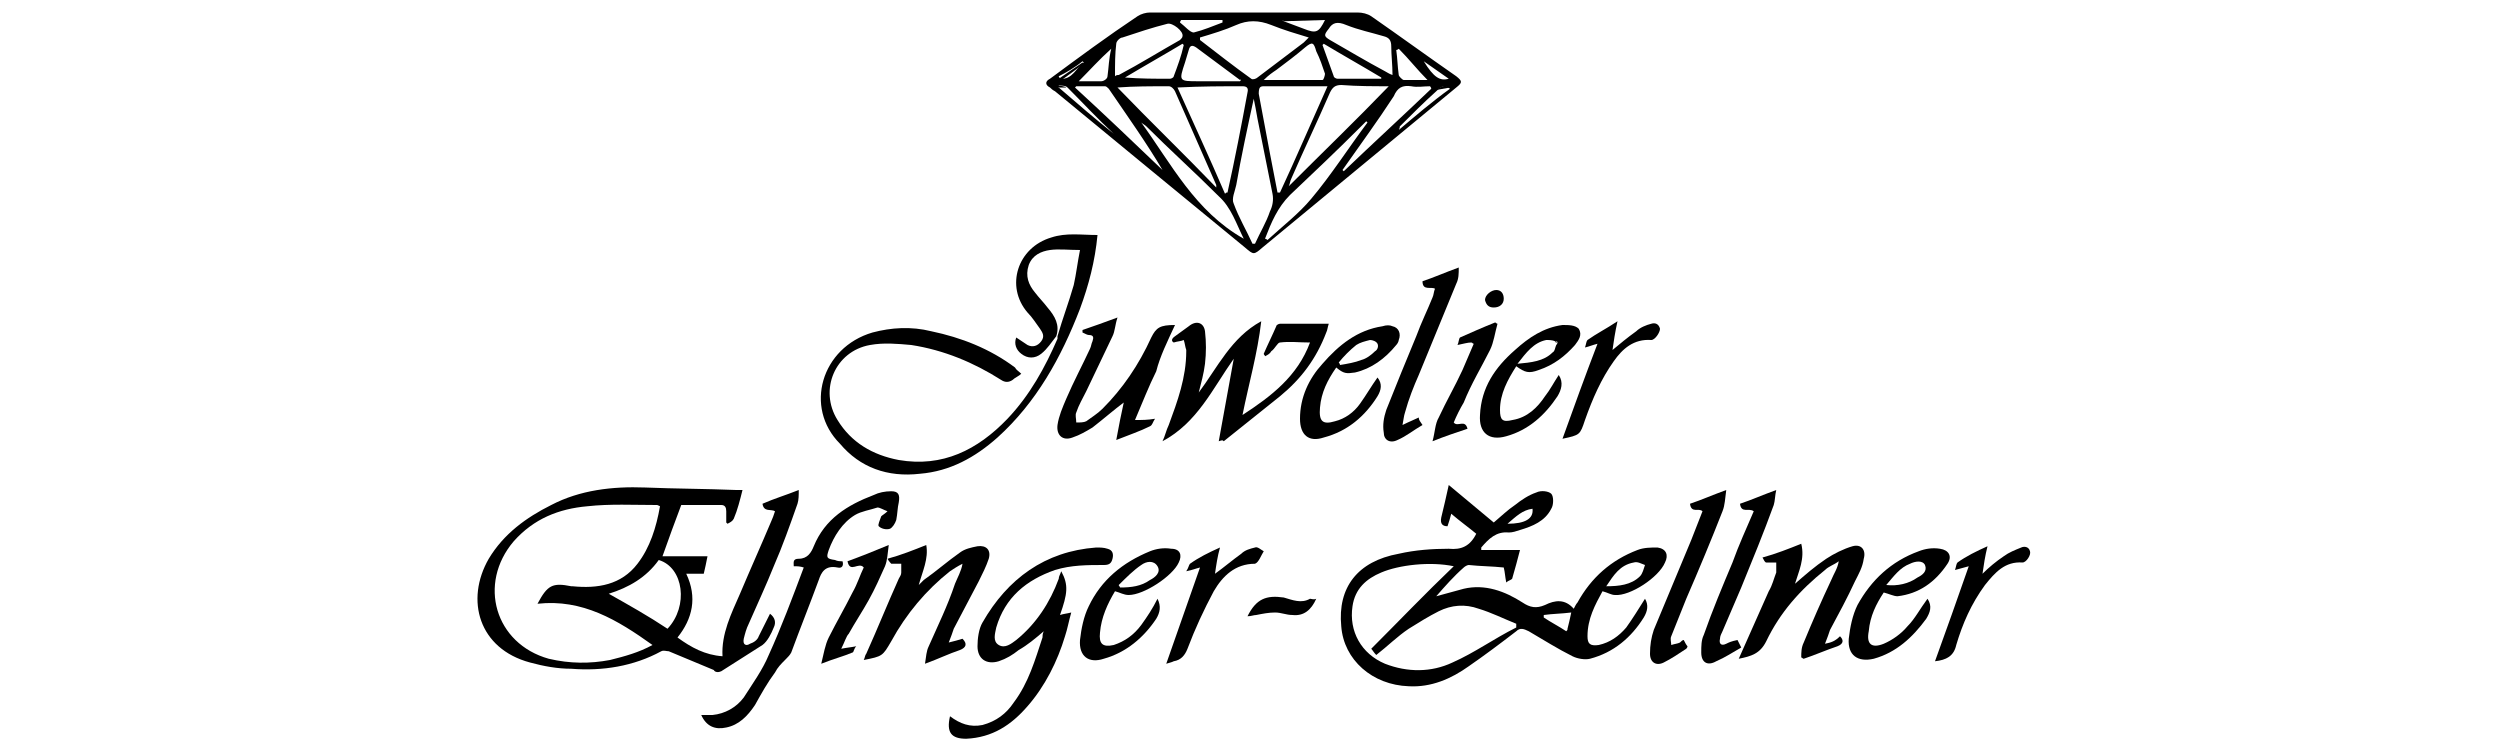 <?xml version="1.0" encoding="utf-8"?>
<!-- Generator: Adobe Illustrator 19.2.0, SVG Export Plug-In . SVG Version: 6.00 Build 0)  -->
<!DOCTYPE svg PUBLIC "-//W3C//DTD SVG 1.1//EN" "http://www.w3.org/Graphics/SVG/1.1/DTD/svg11.dtd">
<svg version="1.1" id="Refs" xmlns="http://www.w3.org/2000/svg" xmlns:xlink="http://www.w3.org/1999/xlink" x="0px" y="0px"
	 viewBox="0 0 200 60" style="enable-background:new 0 0 200 60;" xml:space="preserve">
<g id="Elfinger">
	<path d="M104.4,1.1c-1.4,0-2.7,0-4.1,0l0,0C101.7,1.1,103.1,1.1,104.4,1.1L104.4,1.1z"/>
	<path d="M124.6,27.4c-0.1,0-0.2,0-0.2-0.1C124.5,27.3,124.6,27.4,124.6,27.4L124.6,27.4L124.6,27.4z"/>
	<path d="M100.3,1.1c-1.4,0-2.8,0-4.2,0C97.5,1.1,98.9,1.1,100.3,1.1L100.3,1.1L100.3,1.1z"/>
	<path d="M84,7c0.1,0.1,0.2,0.2,0.4,0.3c5.1,4.2,10.2,8.4,15.2,12.5c0.7,0.6,0.7,0.6,1.4,0c5.2-4.3,10.3-8.5,15.5-12.8
		c0.5-0.4,0.5-0.5,0-0.9c-2.3-1.6-4.5-3.2-6.8-4.8c-0.3-0.2-0.7-0.3-1.1-0.3c-1.4,0-2.7,0-4.1,0c-1.4,0-2.7,0-4.1,0l0,0l0,0
		c-1.4,0-2.8,0-4.2,0c-1.4,0-2.8,0-4.2,0c-0.3,0-0.7,0.1-1,0.3c-2.4,1.6-4.7,3.3-7,5C83.6,6.5,83.6,6.8,84,7L84,7z M99.2,6.5
		c-0.7,0-1.3,0-2,0c-0.4,0-0.9,0-1.3,0c-1.6,0-1.6,0-1.1-1.5c0.1-0.3,0.2-0.7,0.3-1c0.1-0.4,0.3-0.4,0.6-0.2
		c1.2,0.9,2.3,1.7,3.5,2.6C99.3,6.3,99.3,6.4,99.2,6.5L99.2,6.5z M99.4,6.9c0.3,0,0.5,0.1,0.4,0.5c-0.5,2.7-1,5.3-1.6,8
		c-0.1,0-0.1,0-0.2,0.1c-1.2-2.8-2.5-5.6-3.8-8.5C96.1,6.9,97.8,6.9,99.4,6.9L99.4,6.9z M93.9,6.1c0,0.1-0.2,0.2-0.3,0.2
		c-1.2,0-2.4,0-3.6-0.1c1.5-0.9,3.1-1.8,4.6-2.7c0,0,0.1,0.1,0.1,0.1C94.5,4.5,94.2,5.3,93.9,6.1L93.9,6.1z M93.5,6.9
		c0.2,0,0.4,0.2,0.5,0.4c1.1,2.5,2.2,5,3.3,7.5c0,0,0,0.1,0,0.2c-2.6-2.7-5.3-5.3-7.9-8C90.7,6.9,92.1,6.9,93.5,6.9L93.5,6.9z
		 M91.3,9.8c0.1,0.1,0.3,0.2,0.4,0.3c1.9,1.9,3.9,3.7,5.8,5.6c1,0.9,1.4,2.2,2,3.4C95.6,16.9,93.7,13.1,91.3,9.8L91.3,9.8z M93,13.6
		c-2.3-2.2-4.6-4.4-7-6.6c0,0,0.1-0.1,0.1-0.1c0.8,0,1.5,0,2.3,0c0.1,0,0.2,0.1,0.3,0.2C90.2,9.3,91.7,11.4,93,13.6L93,13.6z
		 M100.4,19.5c-0.1,0-0.1,0-0.2,0c-0.5-1.1-1.1-2.1-1.5-3.2c-0.2-0.4,0.1-1,0.2-1.5c0.4-2.3,0.9-4.6,1.4-6.9c0.1,0.5,0.2,1,0.3,1.6
		c0.4,2,0.8,4,1.2,6c0.1,0.5,0,1-0.2,1.4C101.3,17.8,100.8,18.6,100.4,19.5L100.4,19.5z M110.5,6.3c-1.2,0-2.4,0-3.5,0
		c-0.1,0-0.3-0.1-0.3-0.2c-0.3-0.8-0.6-1.7-0.9-2.5c0,0,0.1-0.1,0.1-0.1c1.5,0.9,3.1,1.8,4.6,2.7C110.5,6.3,110.5,6.3,110.5,6.3
		L110.5,6.3z M111.1,6.9c-2.6,2.7-5.3,5.3-8,8c0.1-0.2,0.1-0.4,0.2-0.6c1-2.3,2.1-4.6,3.1-6.9c0.2-0.4,0.4-0.6,0.9-0.6
		C108.6,6.9,109.9,6.9,111.1,6.9L111.1,6.9z M106,5.9c0,0.1-0.1,0.5-0.2,0.5c-1.5,0-3,0-4.7,0c0.4-0.4,0.7-0.6,1-0.8
		c0.8-0.6,1.6-1.2,2.3-1.8c0.6-0.5,0.7-0.4,0.9,0.3C105.6,4.7,105.8,5.3,106,5.9L106,5.9z M101.1,6.9c1.7,0,3.3,0,5.1,0
		c-1.3,2.9-2.5,5.7-3.8,8.5c-0.1,0-0.1,0-0.2,0c-0.2-1-0.4-2.1-0.6-3.1c-0.3-1.6-0.6-3.2-0.9-4.8C100.7,7,100.8,6.9,101.1,6.9
		L101.1,6.9z M101.4,19.2c-0.1-0.1-0.2-0.1-0.2-0.1c0.5-1.3,1-2.5,2-3.5c1.9-1.8,3.8-3.6,5.7-5.5c0.1-0.1,0.3-0.3,0.4-0.4
		c0,0,0.1,0.1,0.1,0.1c-1.5,2-2.9,4.2-4.5,6.1C103.9,17.1,102.6,18.1,101.4,19.2L101.4,19.2z M111.9,10.4
		C111.9,10.4,111.8,10.4,111.9,10.4c0-0.2,0.1-0.3,0.1-0.3c1-1,1.9-1.9,2.9-2.8c0.3-0.3,0.6-0.6,1.1-0.2
		C114.6,8.1,113.2,9.3,111.9,10.4L111.9,10.4z M115.9,6.3c-0.7,0.2-1.2-0.1-2-1.4C114.6,5.4,115.2,5.8,115.9,6.3L115.9,6.3z
		 M111.9,3.9c0.8,0.8,1.5,1.7,2.3,2.5c-0.6,0-1.3,0-1.9,0c-0.1,0-0.4-0.3-0.4-0.4c-0.1-0.7-0.1-1.3-0.2-2
		C111.8,4,111.9,3.9,111.9,3.9L111.9,3.9z M112.9,6.9c0.5,0.1,1,0,1.5,0c0,0,0.1,0.1,0.1,0.2c-2.3,2.2-4.7,4.4-7,6.6
		c0,0-0.1-0.1-0.1-0.1c1.4-2,2.8-3.9,4.1-5.9C111.8,7,112.2,6.8,112.9,6.9L112.9,6.9z M107.7,2c1,0.4,2,0.6,3,0.9
		c0.4,0.1,0.6,0.3,0.6,0.8c0,0.7,0.1,1.5,0.1,2.3c-0.3-0.1-0.4-0.2-0.6-0.3c-1.5-0.8-3-1.7-4.4-2.5c-0.5-0.3-0.5-0.4-0.1-0.9
		C106.6,1.8,107,1.7,107.7,2L107.7,2z M106,1.6c-0.5,1-0.7,1.1-1.7,0.7c-0.5-0.2-1.1-0.4-1.6-0.6c0,0,0,0-0.1-0.1
		C103.8,1.6,104.9,1.6,106,1.6L106,1.6z M101.7,2c1,0.4,2,0.7,3,1c-0.2,0.2-0.3,0.3-0.4,0.4c-1.2,0.9-2.5,1.9-3.7,2.8
		c-0.1,0.1-0.4,0.2-0.5,0.1c-1.4-1-2.8-2.1-4.1-3.1c0,0,0-0.1,0-0.2c1-0.3,2-0.6,2.9-1C99.8,1.6,100.7,1.6,101.7,2L101.7,2z
		 M94.5,1.6c1.1,0,2.2,0,3.3,0c0,0.1,0,0.1,0,0.2c-0.8,0.3-1.5,0.6-2.3,0.8c-0.3,0-0.7-0.5-1.1-0.8C94.4,1.7,94.5,1.6,94.5,1.6
		L94.5,1.6z M89.3,3.5c0-0.2,0.3-0.5,0.5-0.5c1.2-0.4,2.4-0.8,3.6-1.1c0.4-0.1,1.3,0.6,1.2,1c0,0.1-0.1,0.2-0.2,0.3
		c-1.6,0.9-3.2,1.9-4.9,2.8c-0.1,0-0.2,0-0.3,0.1C89.2,5.1,89.2,4.3,89.3,3.5L89.3,3.5z M88.6,6.1c0,0.2-0.3,0.4-0.5,0.4
		c-0.6,0-1.2,0-1.8,0c0.9-0.9,1.6-1.7,2.6-2.6C88.7,4.7,88.7,5.4,88.6,6.1L88.6,6.1z M86.6,4.9c0,0,0.1,0.1,0.1,0.1
		c-0.6,0.4-0.9,1.4-1.9,1.3c0-0.1-0.1-0.1-0.1-0.2C85.3,5.8,86,5.4,86.6,4.9L86.6,4.9z M84.7,6.8c0.2,0.1,0.5,0,0.7,0.2
		c1.2,1.2,2.4,2.5,3.7,3.7c-1.5-1.2-2.9-2.4-4.4-3.7C84.6,7,84.7,6.9,84.7,6.8L84.7,6.8z"/>
	<path d="M57.7,53.7c1.1-0.7,2.2-1.4,3.3-2.1c0.4-0.3,0.7-0.9,0.9-1.4c0.2-0.4,0.1-0.8-0.3-1.1c-0.3,0.6-0.6,1.2-0.9,1.8
		c-0.1,0.3-0.4,0.5-0.7,0.6c-0.3,0.2-0.6,0.1-0.5-0.4c0.1-0.4,0.2-0.8,0.4-1.2c0.7-1.6,1.4-3.1,2-4.6c0.7-1.6,1.3-3.3,1.9-5
		c0.1-0.3,0.1-0.7,0.1-1.1c-1,0.4-2,0.7-2.9,1.1c0.1,0.7,0.7,0.4,1,0.6c-0.1,0.3-0.2,0.6-0.3,0.8c-0.8,1.9-1.7,3.9-2.5,5.8
		c-0.7,1.6-1.5,3.2-1.4,5c-1.4-0.1-2.5-0.7-3.6-1.5c1.2-1.5,1.6-3.2,0.7-5.1c0.5,0,0.9,0,1.4,0c0.1-0.4,0.2-0.9,0.3-1.4
		c-1.3,0-2.4,0-3.6,0c0.5-1.4,1-2.8,1.5-4.1c1,0,2.1,0,3.2,0c0.3,0,0.4,0.2,0.4,0.5c0,0.3,0,0.6,0,0.9c0,0,0.1,0.1,0.1,0.1
		c0.2-0.1,0.4-0.2,0.5-0.4c0.3-0.7,0.5-1.5,0.7-2.3c-0.2,0-0.4,0-0.5,0c-2.4-0.1-4.9-0.1-7.3-0.2c-2.6-0.1-5.2,0.2-7.5,1.4
		c-2,1-3.8,2.3-5,4.3c-1.9,3.3-0.8,7.2,3.3,8.3c1.1,0.3,2.2,0.5,3.3,0.5c2.5,0.2,5-0.2,7.2-1.4c0.2-0.1,0.4,0,0.6,0
		c1.2,0.5,2.4,1,3.6,1.5C57.2,53.8,57.5,53.8,57.7,53.7L57.7,53.7z M48.8,52.8c-1.6,0.3-3.2,0.3-4.9-0.1c-4.3-1.2-5.7-6-2.8-9.4
		c1.6-1.8,3.6-2.6,5.9-2.8c1.8-0.2,3.7-0.1,5.5-0.1c0.1,0,0.1,0,0.3,0.1c-0.3,1.7-0.8,3.3-1.8,4.6c-1.3,1.7-3.2,2-5.2,1.8
		c0,0-0.1,0-0.1,0c-1.5-0.3-1.9-0.1-2.7,1.4c3.6-0.4,6.4,1.3,9.2,3.3C51.1,52.2,50,52.5,48.8,52.8L48.8,52.8z M48.7,47.5
		c1.6-0.5,3-1.3,4-2.7c2,0.6,2.4,3.7,0.7,5.5C51.9,49.3,50.3,48.4,48.7,47.5L48.7,47.5z"/>
	<path d="M130.1,50.2c-0.6,0.7-1.3,1.2-2.2,1.4c-0.7,0.1-0.9-0.1-0.9-0.7c0-1.4,0.6-2.5,1.2-3.6c0.4,0.1,0.7,0.3,1,0.3
		c1.2,0.1,3.5-1.4,4-2.6c0.3-0.6,0.1-1.1-0.6-1.2c-0.5,0-1.1,0-1.6,0.2c-2.1,0.8-3.7,2.2-4.8,4.2c-0.1,0.1-0.2,0.3-0.3,0.5
		c-0.7-0.8-1.5-0.7-2.3-0.3c-0.7,0.3-1.2,0.2-1.8-0.2c-1.4-0.9-3-1.5-4.7-1.1c-0.7,0.2-1.5,0.4-2.2,0.6c0.7-0.8,1.4-1.6,2.2-2.3
		c0.1-0.1,0.3-0.2,0.4-0.2c0.9,0.1,1.9,0.1,2.8,0.2c0.1,0.4,0.1,0.7,0.2,1.2c0.2-0.2,0.5-0.2,0.5-0.4c0.2-0.7,0.4-1.4,0.6-2.2
		c-1.1,0-2.1,0-3.1,0c0-0.1,0-0.1,0-0.2c0.6-0.7,1.2-1.3,2.2-1.2c0.3,0,0.6-0.1,0.9-0.2c1-0.3,2-0.7,2.5-1.7c0.2-0.3,0.2-1,0-1.2
		c-0.2-0.2-0.8-0.3-1.2-0.1c-0.6,0.2-1.2,0.6-1.7,1c-0.6,0.4-1.1,0.9-1.7,1.4c-1.2-1-2.4-2-3.6-3c-0.2,0.9-0.4,1.8-0.6,2.6
		c-0.1,0.5,0.1,0.7,0.5,0.7c0.1-0.3,0.2-0.6,0.3-1c0.7,0.6,1.4,1.1,2,1.6c-0.5,1-1.2,1.3-2.2,1.2c-1.3,0-2.7,0.1-4,0.4
		c-3.3,0.6-4.9,2.7-4.6,5.8c0.2,2.7,2.5,4.7,5.4,4.8c1.8,0.1,3.4-0.6,4.8-1.6c1.3-0.9,2.5-1.8,3.8-2.8c0.3-0.3,0.6-0.2,1,0
		c1.2,0.7,2.3,1.4,3.5,2c0.4,0.2,1,0.3,1.4,0.2c1.9-0.5,3.3-1.7,4.3-3.3c0.3-0.5,0.4-1,0.1-1.5C131.1,48.7,130.6,49.5,130.1,50.2
		L130.1,50.2z M130.7,45c0.3-0.1,0.6,0.1,0.9,0.2c-0.1,0.3-0.2,0.7-0.4,0.9c-0.7,0.7-1.7,0.8-2.7,0.8C129.1,46,129.6,45.2,130.7,45
		L130.7,45z M122.6,40.7c0.1,0.8-0.6,1.2-2,1.2C121.3,41.3,121.8,40.8,122.6,40.7L122.6,40.7z M116.2,53c-1.7,0.8-3.6,0.8-5.4,0.1
		c-1.9-0.8-2.9-2.6-2.6-4.6c0.2-1.4,1.1-2.2,2.3-2.7c1.4-0.6,3.9-0.9,5.8-0.5c-2.3,2.2-4.4,4.4-6.6,6.6c0.1,0.1,0.2,0.3,0.4,0.5
		c0.9-0.7,1.7-1.5,2.6-2.1c0.8-0.5,1.6-1,2.4-1.4c1-0.5,2.1-0.6,3.2-0.2c1,0.3,2,0.8,3,1.2c0,0.1,0,0.2,0,0.3
		C119.5,51.1,118,52.2,116.2,53L116.2,53z M125.4,50.3c0,0.1,0,0.1-0.1,0.2c-0.6-0.4-1.2-0.7-1.8-1.1c0-0.1,0-0.1,0-0.2
		c0.7-0.1,1.4-0.1,2.2-0.2C125.6,49.5,125.5,49.9,125.4,50.3L125.4,50.3z"/>
	<path d="M84.5,26.8L84.5,26.8c0,0,0,0.1,0,0.1C84.5,26.9,84.5,26.8,84.5,26.8L84.5,26.8L84.5,26.8z"/>
	<path d="M73.6,37.9c2.4-0.2,4.4-1.3,6.2-2.9c3.1-2.8,5.1-6.4,6.6-10.3c0.7-1.9,1.2-3.8,1.4-5.9c-1.3,0-2.5-0.2-3.7,0.2
		c-2.7,0.8-3.7,3.9-1.9,6c0.4,0.4,0.7,0.9,1,1.3c0.2,0.3,0.4,0.6,0.1,1c-0.3,0.4-0.7,0.5-1.1,0.3c-0.3-0.2-0.6-0.4-0.9-0.6
		c-0.2,0.5,0,1,0.4,1.3c0.5,0.4,1.1,0.4,1.6,0c0.5-0.4,0.8-0.9,1.2-1.4c0.3-0.9-0.1-1.6-0.7-2.3c-0.3-0.4-0.7-0.8-1-1.2
		c-0.5-0.6-0.8-1.3-0.5-2.2c0.3-0.8,1-1.1,1.7-1.2c0.7-0.1,1.5,0,2.4,0c-0.2,1-0.3,1.9-0.5,2.8c-0.4,1.4-0.9,2.7-1.3,4.1h0
		c0,0,0,0.1,0,0.1c0,0,0,0.1,0,0.1c-1,2.3-2.2,4.5-4,6.4c-2.4,2.5-5.2,3.9-8.7,3.3c-2.1-0.4-3.8-1.4-4.9-3.2c-1.5-2.4-0.2-5.5,2.6-6
		c1.1-0.2,2.2-0.1,3.3,0c2.6,0.4,5,1.4,7.2,2.8c0.3,0.2,0.6,0.2,0.9,0c0.2-0.2,0.5-0.3,0.7-0.5c-0.2-0.2-0.4-0.3-0.5-0.5
		c-2-1.5-4.3-2.4-6.7-2.9c-1.6-0.4-3.2-0.3-4.7,0.1c-4.1,1.2-5.5,6-2.6,8.9C68.8,37.4,71,38.2,73.6,37.9L73.6,37.9z"/>
	<path d="M97.9,35.3c1.5-1.2,3-2.4,4.5-3.6c1.7-1.4,2.9-3,3.7-5.1c0.1-0.2,0.1-0.4,0.2-0.7c-1.4,0-2.6,0-3.9,0
		c-0.1,0-0.3,0.1-0.3,0.2c-0.3,0.7-0.7,1.5-1,2.2c0,0.1,0.1,0.1,0.1,0.2c0.2-0.1,0.4-0.2,0.5-0.4c0.3-0.2,0.5-0.7,0.7-0.7
		c0.8-0.1,1.5,0,2.4,0c-1,2.7-3.1,4.3-5.4,5.8c0.5-2.5,1.2-4.9,1.5-7.5c-2.4,1.3-3.5,3.7-5,5.7c0.2-0.8,0.4-1.5,0.5-2.3
		c0.1-0.9,0.1-1.7,0-2.6c-0.1-0.7-0.7-0.9-1.3-0.4c-0.4,0.3-0.7,0.5-1.1,0.8c-0.3,0.2-0.3,0.4-0.1,0.5c0.3-0.1,0.6-0.1,0.8-0.2
		c0.1,0.3,0.1,0.5,0.2,0.8c0,0,0,0.1,0,0.1c0,2.1-0.7,4-1.4,5.9c-0.2,0.4-0.3,0.9-0.5,1.3c2.8-1.5,4-4.2,5.7-6.6
		c-0.4,2.2-0.8,4.4-1.2,6.6C97.8,35.2,97.8,35.2,97.9,35.3L97.9,35.3z"/>
	<path d="M84.9,45.7c-0.1,0.3-0.2,0.4-0.2,0.6c-0.7,1.9-1.8,3.6-3.4,4.9c-0.4,0.3-0.9,0.7-1.4,0.4c-0.5-0.3-0.3-0.9-0.2-1.4
		c0.7-2.4,2.4-3.8,4.7-4.6c1.3-0.4,2.6-0.4,3.9-0.4c0.4,0,0.6-0.1,0.7-0.5c0.1-0.4,0-0.7-0.4-0.8c-0.3-0.1-0.6-0.1-0.9-0.1
		c-4.1,0.3-7.1,2.5-9.1,6c-0.3,0.5-0.4,1.3-0.4,1.9c0,1,0.7,1.5,1.7,1.2c0.6-0.2,1.1-0.5,1.6-0.9c0.7-0.4,1.3-0.9,2-1.5
		c-0.1,0.2-0.1,0.4-0.1,0.5c-0.6,1.8-1.1,3.6-2.3,5.2c-0.6,0.9-1.4,1.5-2.5,1.8c-1,0.2-1.8-0.1-2.6-0.7c-0.3,1.3,0.1,1.8,1.3,1.8
		c2.1-0.1,3.6-1.1,4.9-2.6c1.4-1.6,2.4-3.6,3-5.6c0.2-0.6,0.3-1.2,0.5-1.9c-0.4,0.1-0.6,0.1-0.9,0.2C85.4,47.5,85.5,46.8,84.9,45.7
		L84.9,45.7z"/>
	<path d="M74.3,51.7c-0.2,0.4-0.2,0.8-0.3,1.4c1.1-0.4,1.9-0.8,2.8-1.1c0.5-0.2,0.6-0.5,0.2-0.9c-0.3,0.1-0.7,0.2-1.1,0.3
		c0.2-0.5,0.3-0.8,0.4-1.1c0.7-1.3,1.3-2.5,2-3.8c0.3-0.6,0.6-1.2,0.8-1.8c0.2-0.7-0.2-1.1-0.9-1c-0.5,0.1-1,0.2-1.4,0.5
		c-1,0.7-1.9,1.5-2.9,2.2c-0.1,0.1-0.2,0.2-0.4,0.4c0.3-1.1,0.8-2.1,0.6-3.2c-1,0.4-2,0.8-3.1,1.1c0.1,0.2,0.3,0.4,0.3,0.4
		c0.3,0,0.6,0,0.8,0c0,0.2,0,0.5,0,0.7c0,0.2-0.1,0.3-0.2,0.5c-0.9,2-1.7,4-2.6,6c-0.1,0.1-0.1,0.3-0.2,0.5c1.5-0.3,1.5-0.3,2.2-1.5
		c1.2-2.2,2.8-4.1,4.7-5.6c0.3-0.2,0.6-0.4,1-0.6c-0.1,0.6-0.4,1.1-0.6,1.6C75.8,48.5,75,50.1,74.3,51.7L74.3,51.7z"/>
	<path d="M146,51.5c0.2-0.5,0.3-0.8,0.4-1.1c0.7-1.3,1.4-2.6,2-3.9c0.3-0.6,0.6-1.1,0.7-1.8c0.2-0.7-0.2-1.2-0.9-1
		c-0.7,0.2-1.5,0.6-2.1,1c-0.9,0.6-1.7,1.3-2.5,2c0.3-1,0.8-2,0.5-3.2c-1,0.4-2,0.8-3.1,1.1c0.1,0.2,0.2,0.4,0.3,0.4
		c0.3,0,0.6,0,0.8,0c0,0.3,0,0.5,0,0.8c-0.2,0.5-0.3,1-0.6,1.5c-0.8,1.8-1.6,3.6-2.4,5.4c1-0.2,1.7-0.4,2.2-1.4
		c1.1-2.3,2.7-4.1,4.7-5.7c0.3-0.3,0.7-0.4,1.1-0.7c-0.1,0.6-0.4,1-0.6,1.5c-0.8,1.7-1.5,3.3-2.2,5c-0.2,0.4-0.2,0.8-0.2,1.2
		c0.1,0,0.1,0.1,0.2,0.1c0.9-0.3,1.8-0.7,2.7-1c0.5-0.2,0.5-0.5,0.2-0.8C146.8,51.3,146.5,51.4,146,51.5L146,51.5z"/>
	<path d="M67,45.4c0.4,0.1,0.5-0.2,0.4-0.5c-0.2,0-0.4,0-0.6-0.1c-0.7-0.1-0.7-0.2-0.5-0.8c0.4-1.1,1.1-2.2,2.1-2.8
		c0.5-0.3,1.2-0.4,1.8-0.6c0.2,0,0.5,0.2,0.8,0.3c-0.2,0.2-0.4,0.3-0.5,0.4c-0.1,0.3-0.3,0.7-0.2,0.8c0.2,0.2,0.6,0.3,0.9,0.2
		c0.2-0.1,0.4-0.4,0.5-0.7c0.1-0.5,0.1-1,0.2-1.4c0.1-0.6,0-0.9-0.6-0.9c-0.5,0-1,0.1-1.4,0.3c-2.1,0.8-3.9,1.9-4.8,4.1
		c-0.2,0.5-0.5,1-1.2,1c-0.5,0-0.4,0.3-0.4,0.6c0.3,0,0.5,0,0.8,0.1c-0.9,2.4-1.8,4.8-2.8,7c-0.5,1.2-1.3,2.3-2,3.4
		c-0.6,0.8-1.5,1.3-2.5,1.4c-0.3,0-0.6,0-0.9,0c0.4,0.9,1.1,1.2,2,1c1-0.2,1.7-0.9,2.3-1.8c0.5-0.9,1-1.8,1.6-2.6
		c0.2-0.4,0.5-0.7,0.8-1c0.2-0.2,0.4-0.4,0.5-0.6c0.7-1.9,1.5-3.9,2.2-5.8C65.7,45.8,66,45.2,67,45.4L67,45.4z"/>
	<path d="M94,26c-1.2,0-1.5,0.2-1.9,1c-1,2.2-2.3,4.1-3.9,5.7c-0.4,0.4-0.9,0.7-1.3,1c-0.2,0.1-0.5,0.1-0.8,0.1c0-0.3-0.1-0.6,0-0.8
		c0.2-0.6,0.5-1.1,0.8-1.7c0.7-1.5,1.4-2.9,2.1-4.4c0.2-0.4,0.2-0.9,0.4-1.5c-1.1,0.4-1.9,0.7-2.8,1c0,0.1,0,0.1,0,0.2
		c0.2,0.1,0.4,0.2,0.5,0.2c0.4,0,0.4,0.2,0.3,0.5c-0.1,0.2-0.1,0.4-0.2,0.6c-0.6,1.3-1.3,2.6-1.9,4c-0.3,0.7-0.6,1.4-0.7,2.1
		c-0.1,0.8,0.4,1.3,1.2,1c0.6-0.2,1.1-0.5,1.6-0.8c0.9-0.7,1.7-1.4,2.5-2c-0.2,0.9-0.4,1.9-0.6,3c1-0.4,1.9-0.7,2.7-1.1
		c0.2-0.1,0.2-0.3,0.4-0.6c-0.6,0.1-1,0.1-1.6,0.1c0.6-1.4,1.1-2.7,1.7-3.9C92.8,28.5,93.4,27.3,94,26L94,26z"/>
	<path d="M91.3,50c-0.6,0.8-1.3,1.3-2.2,1.6c-0.9,0.2-1.2-0.1-1.1-1c0.1-1.2,0.6-2.3,1.2-3.3c0.4,0.1,0.7,0.3,1.1,0.3
		c1.2,0,3.5-1.5,4-2.6c0.3-0.6,0.1-1.1-0.6-1.1c-0.6-0.1-1.2,0-1.7,0.2c-2.2,0.9-3.9,2.3-4.9,4.4c-0.4,0.8-0.6,1.8-0.7,2.7
		c-0.1,1.3,0.7,1.9,1.9,1.5c1.8-0.5,3.2-1.7,4.2-3.2c0.3-0.5,0.4-1,0.1-1.6C92.2,48.7,91.8,49.3,91.3,50L91.3,50z M91.3,45.2
		c0.4-0.3,1-0.4,1.3,0.1c0.3,0.5-0.2,0.9-0.6,1.1c-0.7,0.5-1.5,0.6-2.4,0.6c0-0.1-0.1-0.1-0.1-0.2C90.1,46.2,90.7,45.6,91.3,45.2
		L91.3,45.2z"/>
	<path d="M152.6,50.1c-0.5,0.6-1.2,1.1-1.9,1.4c-1,0.4-1.4,0-1.2-1c0.1-1.2,0.6-2.2,1.2-3.1c0.4,0.1,0.8,0.3,1.1,0.3
		c1.7-0.2,3-1.1,4-2.6c0.4-0.6,0.1-1.1-0.6-1.2c-0.6-0.1-1.2,0-1.7,0.2c-2.2,0.8-3.8,2.3-4.9,4.3c-0.4,0.8-0.6,1.8-0.7,2.7
		c-0.1,1.3,0.7,1.9,2,1.6c1.8-0.5,3.1-1.7,4.2-3.2c0.3-0.5,0.5-1,0.1-1.6C153.6,48.7,153.2,49.5,152.6,50.1L152.6,50.1z M152.8,45.1
		c0.4-0.2,1-0.3,1.2,0.1c0.2,0.5-0.2,0.8-0.6,1c-0.7,0.5-1.6,0.7-2.5,0.6C151.5,46.1,152,45.4,152.8,45.1L152.8,45.1z"/>
	<path d="M120.5,34.9c1.8-0.5,3.1-1.7,4.1-3.2c0.3-0.5,0.5-1.1,0.1-1.7c-0.4,0.6-0.7,1.2-1.1,1.7c-0.6,0.9-1.4,1.7-2.6,1.9
		c-0.8,0.2-1,0-1-0.8c0-1.3,0.6-2.4,1.3-3.5c0.7,0.5,1,0.6,1.8,0.3c1.2-0.4,2.1-1.1,2.9-2c0.3-0.4,0.6-0.8,0.3-1.3
		C126,26,125.5,26,125,26c-1.5,0.2-2.7,1-3.8,2c-1.6,1.4-2.7,3-2.8,5.2C118.3,34.6,119.1,35.3,120.5,34.9L120.5,34.9z M123.7,27.2
		c0.2,0,0.5,0,0.7,0.1c0.1,0,0.2,0,0.2,0.1l0,0c0,0.1-0.1,0.2-0.1,0.2c-0.1,0.2-0.1,0.5-0.3,0.6c-0.7,0.7-1.7,0.8-2.8,0.9
		C122.1,28.2,122.7,27.4,123.7,27.2L123.7,27.2z"/>
	<path d="M110.2,31.7c0.3-0.5,0.4-1,0-1.5c-0.5,0.7-0.9,1.4-1.4,2.1c-0.5,0.7-1.2,1.2-2,1.4c-1,0.3-1.3,0-1.2-1.1
		c0.1-1.2,0.6-2.2,1.3-3.2c0.6,0.5,0.8,0.5,1.5,0.4c1.3-0.3,2.4-1.1,3.3-2.2c0.1-0.1,0.2-0.3,0.2-0.4c0.2-0.5,0-1-0.5-1.1
		c-0.2-0.1-0.5-0.1-0.8,0c-2,0.3-3.5,1.5-4.8,3c-1.1,1.2-1.8,2.7-1.8,4.4c0,1.3,0.7,1.9,1.9,1.5C107.8,34.5,109.2,33.3,110.2,31.7
		L110.2,31.7z M108.5,27.6c0.3-0.2,0.7-0.3,1.1-0.4c0.2,0,0.5,0.1,0.6,0.3c0.1,0.2,0,0.5-0.2,0.6c-0.3,0.3-0.7,0.6-1.1,0.7
		c-0.5,0.2-1.1,0.3-1.7,0.4c0-0.1-0.1-0.2-0.1-0.2C107.5,28.5,108,28,108.5,27.6L108.5,27.6z"/>
	<path d="M138.1,51.5c-0.4,0.2-0.6,0-0.5-0.4c0-0.2,0.1-0.4,0.2-0.6c0.5-1.2,1-2.3,1.5-3.5c0.9-2.2,1.8-4.4,2.6-6.6
		c0.1-0.3,0.1-0.8,0.2-1.2c-1.1,0.4-2,0.8-2.9,1.1c0.1,0.8,0.7,0.3,1.1,0.6c-0.6,1.4-1.2,2.7-1.7,4.1c-0.8,1.9-1.6,3.8-2.3,5.8
		c-0.2,0.4-0.2,0.9-0.2,1.4c0,0.8,0.5,1.1,1.2,0.7c0.7-0.3,1.3-0.7,2-1.1c-0.1-0.2-0.2-0.4-0.3-0.6
		C138.5,51.3,138.3,51.4,138.1,51.5L138.1,51.5z"/>
	<path d="M134.4,51.4c-0.2,0.1-0.4,0.1-0.7,0.2c0-0.2-0.1-0.5,0-0.7c0.4-1,0.8-2,1.2-3c1-2.3,2-4.7,2.9-7c0.2-0.5,0.2-1,0.3-1.7
		c-1.1,0.4-2,0.8-2.9,1.1c0.1,0.8,0.7,0.3,1,0.6c-0.3,0.8-0.6,1.5-0.9,2.3c-1,2.4-2,4.8-3,7.2c-0.2,0.6-0.3,1.2-0.3,1.9
		c0,0.7,0.5,1,1.1,0.7c0.6-0.3,1.2-0.7,1.8-1.1c0,0,0.1-0.1,0.1-0.2c-0.1-0.1-0.2-0.3-0.3-0.5C134.6,51.2,134.5,51.3,134.4,51.4
		L134.4,51.4z"/>
	<path d="M113.5,30c1-2.4,2-4.9,3-7.3c0.2-0.4,0.2-0.8,0.2-1.3c-1.1,0.4-2,0.8-2.9,1.1c0,0.8,0.7,0.4,1,0.6
		c-0.1,0.2-0.1,0.5-0.2,0.7c-0.4,1-0.9,2-1.3,3.1c-0.8,1.9-1.6,3.9-2.4,5.9c-0.2,0.6-0.3,1.2-0.2,1.8c0,0.6,0.5,0.9,1.1,0.6
		c0.7-0.3,1.3-0.8,2-1.2c-0.2-0.3-0.3-0.4-0.3-0.6c-0.4,0.2-0.7,0.3-1.3,0.6c0.1-0.5,0.1-0.7,0.2-1C112.7,31.9,113.1,30.9,113.5,30
		L113.5,30z"/>
	<path d="M161.7,43.8c-0.5,0.2-1,0.4-1.4,0.7c-0.6,0.4-1.2,0.9-1.7,1.4c0.1-0.7,0.2-1.4,0.4-2.2c-0.9,0.4-1.7,0.8-2.4,1.3
		c-0.1,0.1-0.1,0.3-0.2,0.6c0.4-0.1,0.7-0.2,1.1-0.3c-0.9,2.6-1.8,5.1-2.7,7.6c0.9-0.1,1.5-0.4,1.7-1.3c0.5-1.7,1.2-3.3,2.3-4.8
		c0.8-1,1.6-1.9,3-1.8c0.3,0,0.7-0.6,0.6-0.9C162.3,43.7,161.9,43.7,161.7,43.8L161.7,43.8z"/>
	<path d="M101.1,44.1c-0.2-0.1-0.5-0.4-0.7-0.3c-0.4,0.1-0.8,0.2-1.1,0.5c-0.7,0.5-1.4,1.1-2.1,1.6c0.1-0.7,0.2-1.4,0.4-2.1
		c-0.9,0.4-1.7,0.8-2.4,1.3c-0.1,0.1-0.1,0.3-0.3,0.6c0.5-0.1,0.7-0.2,1.1-0.3c-0.9,2.6-1.8,5.1-2.7,7.7c0.3-0.1,0.4-0.1,0.6-0.2
		c0.6-0.1,0.9-0.5,1.1-1c0.6-1.6,1.3-3.1,2.1-4.6c0.7-1.2,1.7-2.2,3.3-2.2C100.7,45,100.9,44.4,101.1,44.1L101.1,44.1z"/>
	<path d="M125,35.1c1.4-0.3,1.4-0.3,1.8-1.5c0.6-1.7,1.3-3.3,2.3-4.7c0.7-1,1.6-1.8,3-1.7c0.3,0,0.7-0.6,0.7-0.9
		c-0.1-0.4-0.4-0.5-0.7-0.4c-0.4,0.1-0.9,0.3-1.2,0.6c-0.7,0.5-1.3,1-1.9,1.5c0.1-0.7,0.2-1.4,0.4-2.3c-0.9,0.6-1.7,1-2.4,1.5
		c-0.1,0.1-0.1,0.3-0.2,0.6c0.4-0.1,0.6-0.2,1-0.3C126.8,30.1,125.9,32.6,125,35.1L125,35.1z"/>
	<path d="M67.9,50.7c0.5-0.9,1.1-1.8,1.6-2.7c0.5-0.9,0.9-1.8,1.3-2.7c0.2-0.5,0.2-1,0.3-1.7c-1.2,0.5-2.2,0.9-3.3,1.3
		c0.2,1,0.9,0,1.3,0.5c-0.3,0.6-0.5,1.3-0.9,2c-0.6,1.2-1.3,2.4-1.9,3.6c-0.3,0.6-0.4,1.3-0.6,2.1c1-0.4,1.8-0.6,2.5-0.9
		c0.1,0,0.1-0.3,0.3-0.5c-0.5,0.1-0.7,0.1-1.2,0.2C67.6,51.3,67.7,50.9,67.9,50.7L67.9,50.7z"/>
	<path d="M119.2,28c0.3-0.6,0.4-1.4,0.6-2.1c-0.1,0-0.1-0.1-0.2-0.1c-1,0.4-1.9,0.8-2.8,1.2c-0.1,0.1-0.1,0.4-0.2,0.6
		c0.5-0.1,0.8-0.2,1.1-0.2c0.1,0,0.1,0.1,0.2,0.1c-0.3,0.7-0.6,1.4-0.9,2.1c-0.6,1.3-1.3,2.5-1.9,3.8c-0.3,0.5-0.3,1.2-0.5,1.9
		c1-0.4,1.9-0.7,2.8-1c-0.2-0.8-0.8-0.1-1.1-0.5c0.2-0.5,0.5-1.1,0.8-1.6C117.7,30.7,118.5,29.4,119.2,28L119.2,28z"/>
	<path d="M104.8,47.9c-0.7,0.4-1.4,0.1-2.1-0.1c-1.4-0.2-2.2,0.1-2.9,1.5c0.3,0,0.5-0.1,0.7-0.1c0.5-0.1,1-0.2,1.5-0.2
		c0.5,0,0.9,0.2,1.4,0.2c0.9,0.1,1.5-0.4,1.9-1.3C105.1,48,104.9,47.9,104.8,47.9L104.8,47.9z"/>
	<path d="M119.5,24.6c0.5,0,0.8-0.3,0.8-0.7c0-0.4-0.2-0.7-0.6-0.7c-0.4,0-0.9,0.4-0.9,0.8C118.9,24.4,119.1,24.6,119.5,24.6
		L119.5,24.6z"/>
	<path d="M106,1.6c-1.1,0-2.2,0-3.4,0c0.1,0.1,0.1,0.1,0.1,0.1"/>
	<path d="M85.3,7c-0.1-0.1-0.4-0.1-0.7-0.2c0,0.1-0.1,0.2-0.1,0.2"/>
	<path d="M112,10.1c-0.1,0.1-0.1,0.2-0.2,0.3c0,0,0.1,0,0.1,0.1"/>
	<path d="M116,7c-0.5-0.3-0.8,0-1.1,0.2"/>
	<path d="M86.7,5.1c0,0-0.1-0.1-0.1-0.1c-0.6,0.4-1.3,0.9-1.9,1.3c0,0.1,0.1,0.1,0.1,0.2"/>
	<path d="M84.5,26.8C84.5,26.8,84.5,26.8,84.5,26.8L84.5,26.8C84.5,26.8,84.5,26.8,84.5,26.8L84.5,26.8z"/>
</g>
</svg>
